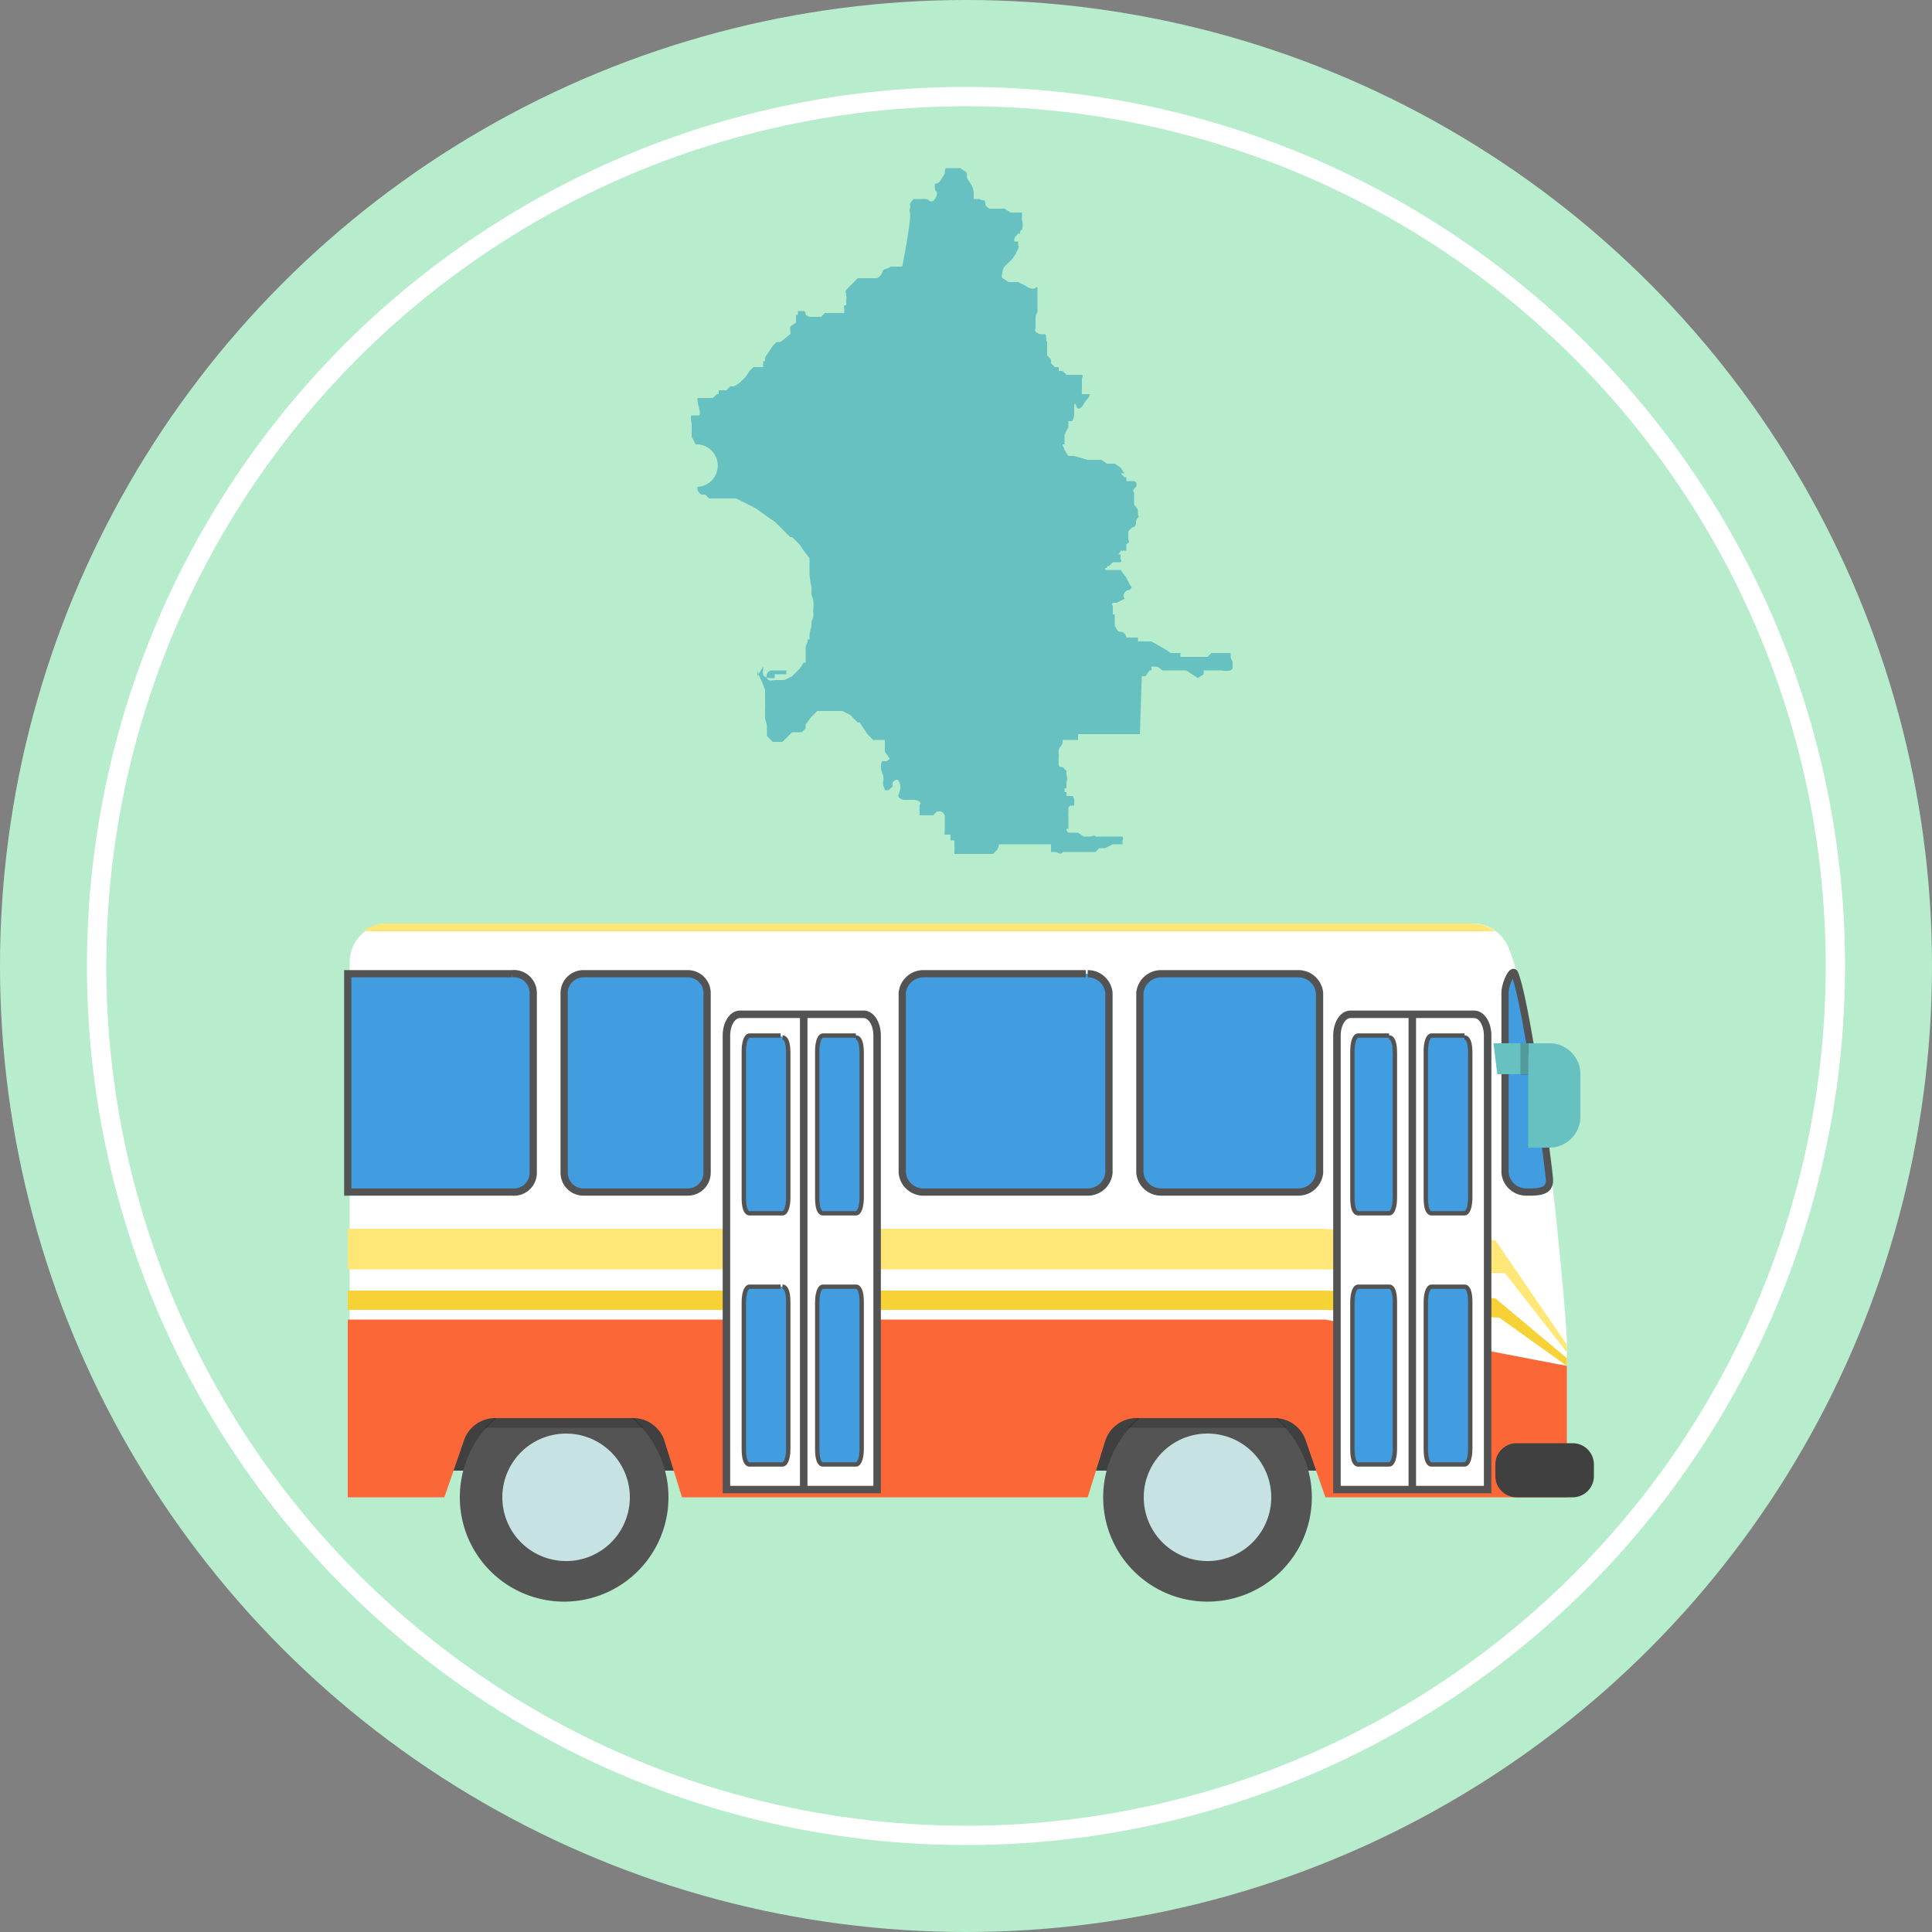 <svg id="6ebf3368-e68f-4cfb-a90b-cbad9a2fd838" data-name="圖層 1" xmlns="http://www.w3.org/2000/svg" xmlns:xlink="http://www.w3.org/1999/xlink" viewBox="0 0 100 100"><rect x="0" y="0" width="100" height="100" fill="#808080" stroke="none"/><defs><clipPath id="7da4c2b1-a9f5-410c-a549-231aacc8920e" transform="translate(0 0)"><rect x="55.7" y="73.4" width="13.2" height="2.71" style="fill:none"/></clipPath><clipPath id="88f2ce49-2549-4c26-95c8-fa166a9cc8bb" transform="translate(0 0)"><rect x="58.4" y="73.4" width="8.2" height="0.54" style="fill:none"/></clipPath><clipPath id="ee509d68-edad-4752-baa1-c0a0eb6f7f73" transform="translate(0 0)"><rect x="22.4" y="73.4" width="14.6" height="2.71" style="fill:none"/></clipPath><clipPath id="4f0e0db0-ec2c-4715-b8d6-caee7a0599fd" transform="translate(0 0)"><rect x="25.1" y="73.4" width="8.2" height="0.54" style="fill:none"/></clipPath><clipPath id="a43fdde0-3110-40b0-afe0-4f1c615b0b42" transform="translate(0 0)"><rect x="78.7" y="54" width="0.4" height="1.63" style="fill:none"/></clipPath></defs><title>traffic-06</title><circle cx="50" cy="50" r="50" style="fill:#b7edcc"/><circle cx="50" cy="50" r="45" style="fill:none;stroke:#fff;stroke-miterlimit:10"/><path d="M47.1,11a.3.3,0,0,1,0-.2.3.3,0,0,0,0-.2c0-.1.1-.2.2-.3h.6c.2,0,.2.2.4.1a.6.6,0,0,0,.2-.4c0-.1-.1-.1-.1-.2a.7.7,0,0,1,0-.3.3.3,0,0,0,.3-.2l.2-.3c0-.1,0-.3.1-.3h.7l.3.2c.1.1,0,.3.1.4l.2.3a1.2,1.2,0,0,1,.1.4v.3h.3c.1.1.3,0,.3.2s.1.2.2.3H52l.3.2h.6v.4a1,1,0,0,1,0,.5c-.1,0-.1.1-.1.2h-.1V12c0,.1,0,.1-.1.2a.3.3,0,0,0-.1.2.4.4,0,0,0,0,.1h.2v.2c.1.1-.1.3-.1.4l-.2.3-.3.3a.5.5,0,0,0-.2.3c0,.1-.1.3,0,.4l.3.2h.5l.4.2c.1.1.4.2.5.1s.1,0,.1.1a.5.5,0,0,0,0,.1v.7c0,.1,0,.2,0,.3s-.1.2-.1.3V17c-.1.2.1.2.2.3h.3c.1.1,0,.3.1.4v.4c0,.1,0,.2,0,.3l.2.2v.2l.2.2h.2v.2h.2l.2.2H56c.1.1,0,.1,0,.2v.2c0,.1,0,.2,0,.3a2.5,2.5,0,0,0,0,.3h.4c0,.2-.2.3-.3.5s-.3.4-.4.1-.1.1-.1.2v.2a.8.8,0,0,1-.1.4h-.2v.3l-.2.4V23h-.1c0,.1.1.2.1.3l.2.3h.3l.7.2h.7l.3.2h.4l.3.2.2.3H58l.2.2h.1v.2h.4a.2.2,0,0,1,.1.3c-.1.1-.2.2-.1.3v.4c0,.1,0,.1,0,.2l.2.3c0,.1,0,.1,0,.2s.1.1,0,.2-.1.2-.1.3-.1.2-.2.2l-.2.2c0,.1,0,.1,0,.2v.2c0,.1.1.1,0,.2s-.1,0-.1.2h0s0,0,0,.1,0,0,0,.1h-.3c0,.1-.1.1-.1.2h.1c0,.1,0,.1,0,.2s.1.1,0,.2h-.4l-.2.2h-.1s0,.1,0,.1h-.1a.4.4,0,0,0,0,.1H58l.3.4.2.4c.1.1.1.1,0,.2s-.2,0-.3.2,0,.2,0,.3l-.4.2h-.2c-.1.1,0,.1,0,.2v.4h.1v.6c.1.1.1.3.3.3s.3.2.3.3h.6v.2h.7l.7.4.3.2h.5v.2h1.4l.2-.2h1v.2c0,.1.1.2.1.3v.3c-.1.2-.5.1-.7.1H62.3v.2l-.3.2-.3-.2-.3-.2H60.2c-.1,0-.2-.2-.4-.2h-.2v.2h-.1l-.2.3h-.2L59,38H55.8v.3h-.8a.6.6,0,0,0,0,.1c0,.2-.2.3-.2.4a1.1,1.1,0,0,0,0,.2v.2a.7.7,0,0,0,0,.2v.2c0,.1.1.1.2.1H55l.2.2v.2a.6.6,0,0,1,0,.4v.3h-.1v.2h.1c0,.1,0,.1,0,.2h.3c.1,0,0,.1.1.1v.2c0,.1,0,.1,0,.2h-.2a.2.2,0,0,0-.1.2v.2a1,1,0,0,0,0,.2h0a.3.3,0,0,1,0,.1v.2h0a.3.3,0,0,1,0,.1v.2h-.1c0,.1,0,.1.1.2h.5l.3.2h.3c.1,0,.3-.1.3,0h1.4a.2.2,0,0,1,0,.2c0,.1,0,.2,0,.2h-.5l-.4.2h-.3l-.2.2H55c-.1.2-.2,0-.4,0h-.2v-.4H51.7a.5.5,0,0,1-.1.3l-.2.2h-2v-.2a.8.8,0,0,0,0-.2v-.3h-.2s0-.1,0-.1v-.2h-.3a.6.6,0,0,1,0-.2c0-.1,0-.2,0-.3v-.4a.3.3,0,0,0-.2-.3h-.2l-.2.2h-.7v-.2a1.2,1.2,0,0,1,0-.3c0-.1.1-.1,0-.2s-.3-.1-.4-.1h-.4c-.1,0-.3-.1-.3-.2s.1-.3.1-.4a.6.6,0,0,0-.1-.4c-.1-.1-.2,0-.3.1v.2l-.2.2h-.2c0-.1-.1-.2-.1-.4a.7.7,0,0,0,0-.4,1.1,1.1,0,0,1-.1-.4c0-.1,0-.3.1-.3h.2c.1-.1.2-.1.1-.2l-.2-.3v-.2c0-.1,0-.1,0-.2v-.2h-.6l-.3-.3-.2-.3-.2-.3h-.1l-.4-.4-.4-.2H42.3l-.3.3-.3.4v.2l-.2.2H41l-.3.3-.2.2H40l-.3-.3v-.3a.4.4,0,0,1,0-.2,2.5,2.5,0,0,0-.1-.4v-.2a1,1,0,0,1,0-.2v-.2a1,1,0,0,0,0-.2h0v-.7l-.2-.5a1.6,1.6,0,0,1-.2-.5.8.8,0,0,1,0-.2V35l.3-.5a.7.7,0,0,1,0,.2.4.4,0,0,0,0,.2c0,.1.2.2.4.2h.2c0-.1,0-.1,0-.2h.6v-.2h-.8a.3.3,0,0,0-.2.4c.1.2.3.1.4.1h.5l.4-.2H41l.2-.2.2-.2.2-.3h.1v-.8c0-.1.1-.2.1-.3a.2.2,0,0,1,0-.1h.1v-.2c0-.2.1-.4.1-.6s.1-.3.1-.4,0-.1,0-.2a.4.4,0,0,1,0-.2h0a2.8,2.8,0,0,0,0-.4,1.3,1.3,0,0,0-.1-.3v-.2a.7.7,0,0,0,0-.2,5.5,5.5,0,0,1-.1-.7v-.8l-.3-.4-.2-.3-.4-.4h-.1l-.2-.2-.2-.2-.2-.2-.2-.2-.3-.2-.7-.5-1-.5H36.7l-.2-.2h-.2a.4.4,0,0,1-.2-.4A.8.8,0,0,0,36,23l-.2-.4V22c0-.2-.1-.4,0-.5h.4a.5.5,0,0,0,0-.3,3.4,3.4,0,0,1-.1-.5s0-.1,0-.1h.8l.2-.2h.1v-.2h.4l.2-.2h.2l.3-.2.3-.3.2-.3.2-.2h.5s0-.1,0-.1v-.2h.1v-.2l.2-.3.2-.3H40l.2-.2h.2l.5-.4a.4.4,0,0,0,0-.2v-.2l.3-.2a1.1,1.1,0,0,0,0-.2.3.3,0,0,0,0-.1s0,0,0-.1h.1v-.2h.3c.1,0,.1.2.1.2s.2.1.2.1h.6l.2-.2h1v-.2a.4.4,0,0,1,0-.2h.1s0-.1,0-.1v-.2a.5.5,0,0,0,0-.2h0a.2.2,0,0,1,0-.1h0a.2.2,0,0,1,0-.2l.2-.2.2-.2.2-.2h1a.6.6,0,0,0,.3-.4c.1-.1.3-.1.4-.2h.6C47.2,11.2,47.1,11.1,47.1,11Z" transform="translate(0 0)" style="fill:#68c1c1"/><rect x="55.7" y="73.4" width="12.9" height="2.71" style="fill:#404040"/><rect id="e454f7fb-3216-4512-8751-773fd6fc33c7" data-name="SVGID" x="55.7" y="73.4" width="13.2" height="2.71" style="fill:#404040"/><g style="clip-path:url(#7da4c2b1-a9f5-410c-a549-231aacc8920e)"><rect x="55.7" y="73.4" width="22.9" height="2.71" style="fill:#404040"/></g><path d="M57.1,77.5a5.4,5.4,0,1,0,5.4-5.4,5.4,5.4,0,0,0-5.4,5.4" transform="translate(0 0)" style="fill:#545454"/><path d="M62.5,80.8a3.3,3.3,0,1,0-3.3-3.3,3.3,3.3,0,0,0,3.3,3.3" transform="translate(0 0)" style="fill:#c7e2e2"/><g style="opacity:0.2"><g style="clip-path:url(#88f2ce49-2549-4c26-95c8-fa166a9cc8bb)"><path d="M58.9,73.4h7.2l.5.5H58.4l.5-.5" transform="translate(0 0)"/></g></g><rect x="22.4" y="73.4" width="14.6" height="2.71" style="fill:#404040"/><rect id="5557a3be-f8f6-4374-acfc-10f6101289dd" data-name="SVGID" x="22.4" y="73.4" width="14.6" height="2.71" style="fill:#404040"/><g style="clip-path:url(#ee509d68-edad-4752-baa1-c0a0eb6f7f73)"><rect x="22.4" y="73.4" width="14.6" height="2.71" style="fill:#404040"/></g><path d="M23.8,77.5a5.4,5.4,0,1,0,5.4-5.4,5.4,5.4,0,0,0-5.4,5.4" transform="translate(0 0)" style="fill:#545454"/><path d="M29.2,80.8A3.3,3.3,0,1,0,26,77.5a3.3,3.3,0,0,0,3.3,3.3" transform="translate(0 0)" style="fill:#c7e2e2"/><g style="opacity:0.2"><g style="clip-path:url(#4f0e0db0-ec2c-4715-b8d6-caee7a0599fd)"><path d="M25.6,73.4h7.2l.5.5H25.1l.5-.5" transform="translate(0 0)"/></g></g><path d="M76.2,47.8H20.1a2,2,0,0,0-2,2V70.7h63V69.3c0-.6-1.2-15.7-3-20.2a2,2,0,0,0-1.9-1.3" transform="translate(0 0)" style="fill:#fff"/><path d="M18,68.3v9.2h5l1-2.9a1.7,1.7,0,0,1,1.6-1.2h7.2a1.7,1.7,0,0,1,1.6,1.2l.9,2.9h21l.9-2.9a1.7,1.7,0,0,1,1.6-1.2h7.2a1.7,1.7,0,0,1,1.6,1.2l1,2.9H81.1V70.7L68.6,68.3Z" transform="translate(0 0)" style="fill:#fc6738"/><polygon points="81.1 70.3 81.1 70.7 77.6 68.2 68.6 67.8 18 67.8 18 66.8 68.6 66.8 77.4 67.2 81.1 70.3" style="fill:#f7d237"/><polygon points="81.1 70 77.9 65.9 68.4 65.7 18 65.7 18 63.6 68.4 63.6 77.4 64.2 81.1 69.6 81.1 70" style="fill:#fee677"/><path d="M18.8,48.2H77.4a2.1,2.1,0,0,0-1.2-.4H19.9a2,2,0,0,0-1.1.4" transform="translate(0 0)" style="fill:#fee677"/><path d="M78.5,77.5h2.9a1.1,1.1,0,0,0,1.1-1.1v-.6a1.1,1.1,0,0,0-1.1-1.1H78.5a1.1,1.1,0,0,0-1.1,1.1v.6a1.1,1.1,0,0,0,1.1,1.1" transform="translate(0 0)" style="fill:#404040"/><path d="M26.5,50.4H18V61.7h8.5a1,1,0,0,0,1.1-1V51.4a1,1,0,0,0-1.1-1" transform="translate(0 0)" style="fill:#419ce0;stroke:#535353;stroke-miterlimit:10;stroke-width:0.375px"/><path d="M35.6,50.4H30.2a1,1,0,0,0-1,1v9.3a1,1,0,0,0,1,1h5.4a1,1,0,0,0,1-1V51.4a1,1,0,0,0-1-1" transform="translate(0 0)" style="fill:#419ce0;stroke:#535353;stroke-miterlimit:10;stroke-width:0.375px"/><path d="M56.2,50.4H47.8a1.1,1.1,0,0,0-1.1,1v9.3a1.1,1.1,0,0,0,1.1,1h8.5a1.1,1.1,0,0,0,1.1-1V51.4a1.1,1.1,0,0,0-1.1-1" transform="translate(0 0)" style="fill:#419ce0;stroke:#535353;stroke-miterlimit:10;stroke-width:0.375px"/><path d="M67.2,50.4H60.1a1.1,1.1,0,0,0-1.1,1v9.3a1.1,1.1,0,0,0,1.1,1h7.1a1.1,1.1,0,0,0,1.1-1V51.4a1.1,1.1,0,0,0-1.1-1" transform="translate(0 0)" style="fill:#419ce0;stroke:#535353;stroke-miterlimit:10;stroke-width:0.375px"/><path d="M78.4,50.4c-.1-.3-.5.5-.5,1v9.3a1.1,1.1,0,0,0,1.1,1h.2c.6,0,1-.1,1-.6S79,51.8,78.4,50.4Z" transform="translate(0 0)" style="fill:#419ce0;stroke:#535353;stroke-miterlimit:10;stroke-width:0.375px"/><path d="M80.2,54H79.1v5.4h1.1a1.6,1.6,0,0,0,1.6-1.6V55.5A1.6,1.6,0,0,0,80.2,54" transform="translate(0 0)" style="fill:#68c1c1"/><polygon points="79.1 55.6 77.5 55.6 77.3 54 79.1 54 79.1 55.6" style="fill:#68c1c1"/><g style="opacity:0.2"><g style="clip-path:url(#a43fdde0-3110-40b0-afe0-4f1c615b0b42)"><rect x="78.7" y="54" width="0.4" height="1.63"/></g></g><path d="M76.3,52.5H69.9c-.4,0-.7.5-.7,1.1V77.1H77V53.6c0-.6-.3-1.1-.7-1.1" transform="translate(0 0)" style="fill:#fff;stroke:#535353;stroke-miterlimit:10;stroke-width:0.388px"/><line x1="73.1" y1="52.5" x2="73.1" y2="77.1" style="fill:none;stroke:#535353;stroke-miterlimit:10;stroke-width:0.388px"/><path d="M71.9,53.6H70.3c-.2,0-.3.4-.3.8V62c0,.5.1.8.3.8h1.6c.2,0,.3-.4.3-.8V54.5c0-.5-.1-.8-.3-.8" transform="translate(0 0)" style="fill:#419ce0;stroke:#535353;stroke-miterlimit:10;stroke-width:0.226px"/><path d="M75.8,53.6H74.1c-.2,0-.3.4-.3.8V62c0,.5.1.8.3.8h1.7c.2,0,.3-.4.3-.8V54.5c0-.5-.1-.8-.3-.8" transform="translate(0 0)" style="fill:#419ce0;stroke:#535353;stroke-miterlimit:10;stroke-width:0.226px"/><path d="M71.9,66.6H70.3c-.2,0-.3.4-.3.8V75c0,.5.1.8.3.8h1.6c.2,0,.3-.4.3-.8V67.4c0-.5-.1-.8-.3-.8" transform="translate(0 0)" style="fill:#419ce0;stroke:#535353;stroke-miterlimit:10;stroke-width:0.226px"/><path d="M75.8,66.6H74.1c-.2,0-.3.4-.3.8V75c0,.5.1.8.3.8h1.7c.2,0,.3-.4.3-.8V67.4c0-.5-.1-.8-.3-.8" transform="translate(0 0)" style="fill:#419ce0;stroke:#535353;stroke-miterlimit:10;stroke-width:0.226px"/><path d="M44.8,52.5H38.3c-.4,0-.7.5-.7,1.1V77.1h7.8V53.6c0-.6-.3-1.1-.7-1.1" transform="translate(0 0)" style="fill:#fff;stroke:#535353;stroke-miterlimit:10;stroke-width:0.388px"/><line x1="41.6" y1="52.5" x2="41.6" y2="77.1" style="fill:none;stroke:#535353;stroke-miterlimit:10;stroke-width:0.388px"/><path d="M40.4,53.6H38.8c-.2,0-.3.4-.3.8V62c0,.5.1.8.3.8h1.7c.2,0,.3-.4.3-.8V54.5c0-.5-.1-.8-.3-.8" transform="translate(0 0)" style="fill:#419ce0;stroke:#535353;stroke-miterlimit:10;stroke-width:0.226px"/><path d="M44.3,53.6H42.6c-.2,0-.3.4-.3.8V62c0,.5.1.8.3.8h1.7c.2,0,.3-.4.3-.8V54.5c0-.5-.1-.8-.3-.8" transform="translate(0 0)" style="fill:#419ce0;stroke:#535353;stroke-miterlimit:10;stroke-width:0.226px"/><path d="M40.4,66.6H38.8c-.2,0-.3.4-.3.8V75c0,.5.1.8.3.8h1.7c.2,0,.3-.4.3-.8V67.4c0-.5-.1-.8-.3-.8" transform="translate(0 0)" style="fill:#419ce0;stroke:#535353;stroke-miterlimit:10;stroke-width:0.226px"/><path d="M44.3,66.6H42.6c-.2,0-.3.4-.3.8V75c0,.5.1.8.3.8h1.7c.2,0,.3-.4.3-.8V67.4c0-.5-.1-.8-.3-.8" transform="translate(0 0)" style="fill:#419ce0;stroke:#535353;stroke-miterlimit:10;stroke-width:0.226px"/></svg>